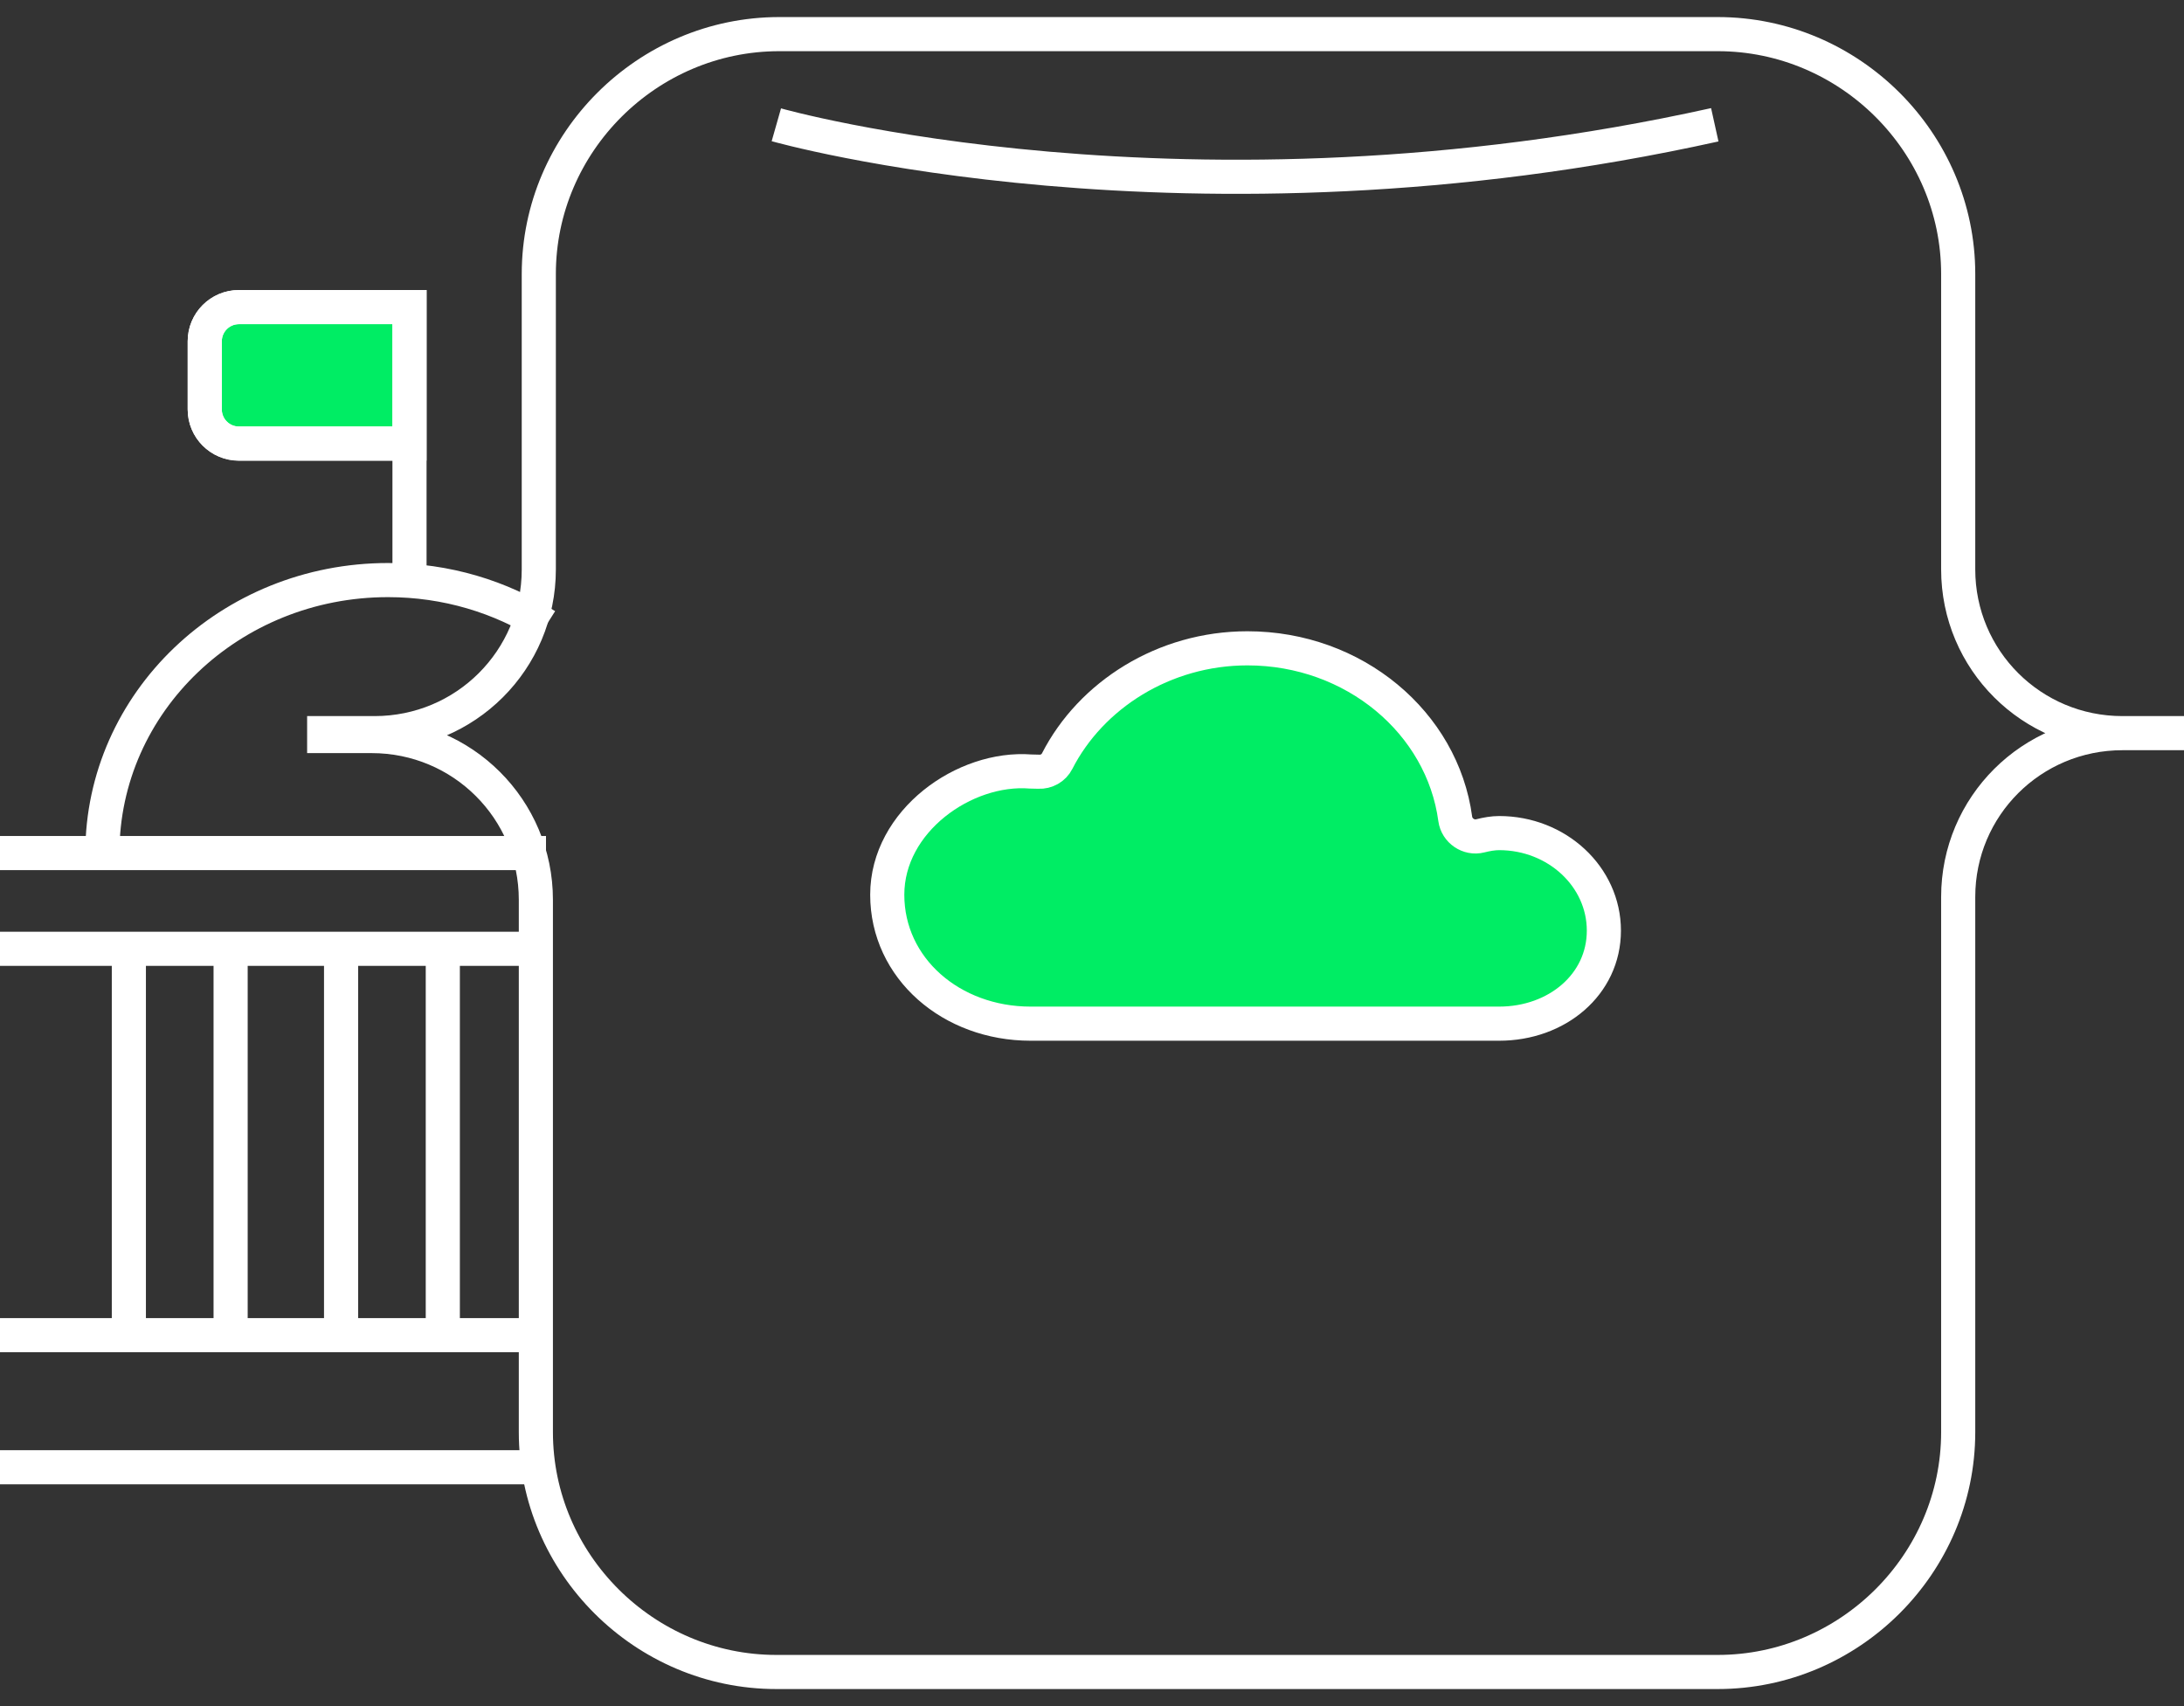 <?xml version="1.0" encoding="utf-8"?>
<svg xmlns="http://www.w3.org/2000/svg" width="64" height="50" viewBox="0 0 64 50" fill="none">
<rect x="0" y="0" width="64" height="50" fill="#333333" stroke="none"/>
<path d="M22.75 3.657C22.75 3.657 34.781 7.086 50.25 3.657M64 21.486H62.195M62.195 21.486C59.531 21.486 57.383 23.629 57.383 26.286V41.971C57.383 45.829 54.203 49 50.336 49H22.75C18.883 49 15.703 45.829 15.703 41.971V26.371C15.703 23.714 13.555 21.571 10.891 21.571H9M62.195 21.486C59.531 21.486 57.383 19.343 57.383 16.686V8.029C57.383 4.171 54.203 1 50.336 1H22.836C18.969 1 15.789 4.171 15.789 8.029V16.686C15.789 19.343 13.641 21.486 10.977 21.486H9" stroke="white" stroke-miterlimit="10"/>
<path d="M42.645 24C42.267 21.181 39.684 19 36.555 19C34.107 19 31.968 20.372 30.979 22.306C30.877 22.507 30.663 22.628 30.437 22.616C30.359 22.612 30.28 22.61 30.2 22.61C28.262 22.46 26 24.061 26 26.221C26 28.381 27.88 30 30.2 30H43.931C45.626 30 47 28.852 47 27.273C47 25.695 45.626 24.415 43.931 24.415C43.756 24.415 43.565 24.448 43.376 24.496C43.038 24.581 42.692 24.345 42.645 24Z" fill="#00ED64" stroke="white"/>
<path d="M0 25H16M16 27.806H0M16 39.129H0M16 43H0M3.776 27.806H6.758V39.129H3.776V27.806ZM9.995 27.806H12.976V39.129H9.995V27.806Z" stroke="white" stroke-miterlimit="10"/>
<path d="M6 10C6 9.448 6.448 9 7 9H12V13H7C6.448 13 6 12.552 6 12V10Z" fill="#00ED64" stroke="white"/>
<path d="M12 17V13M12 13V9H7C6.448 9 6 9.448 6 10L6 12C6 12.552 6.448 13 7 13H12Z" stroke="white"/>
<path d="M3 25C3 20.582 6.748 17 11.371 17C13.083 17 14.674 17.491 16 18.333" stroke="white"/>
</svg>
